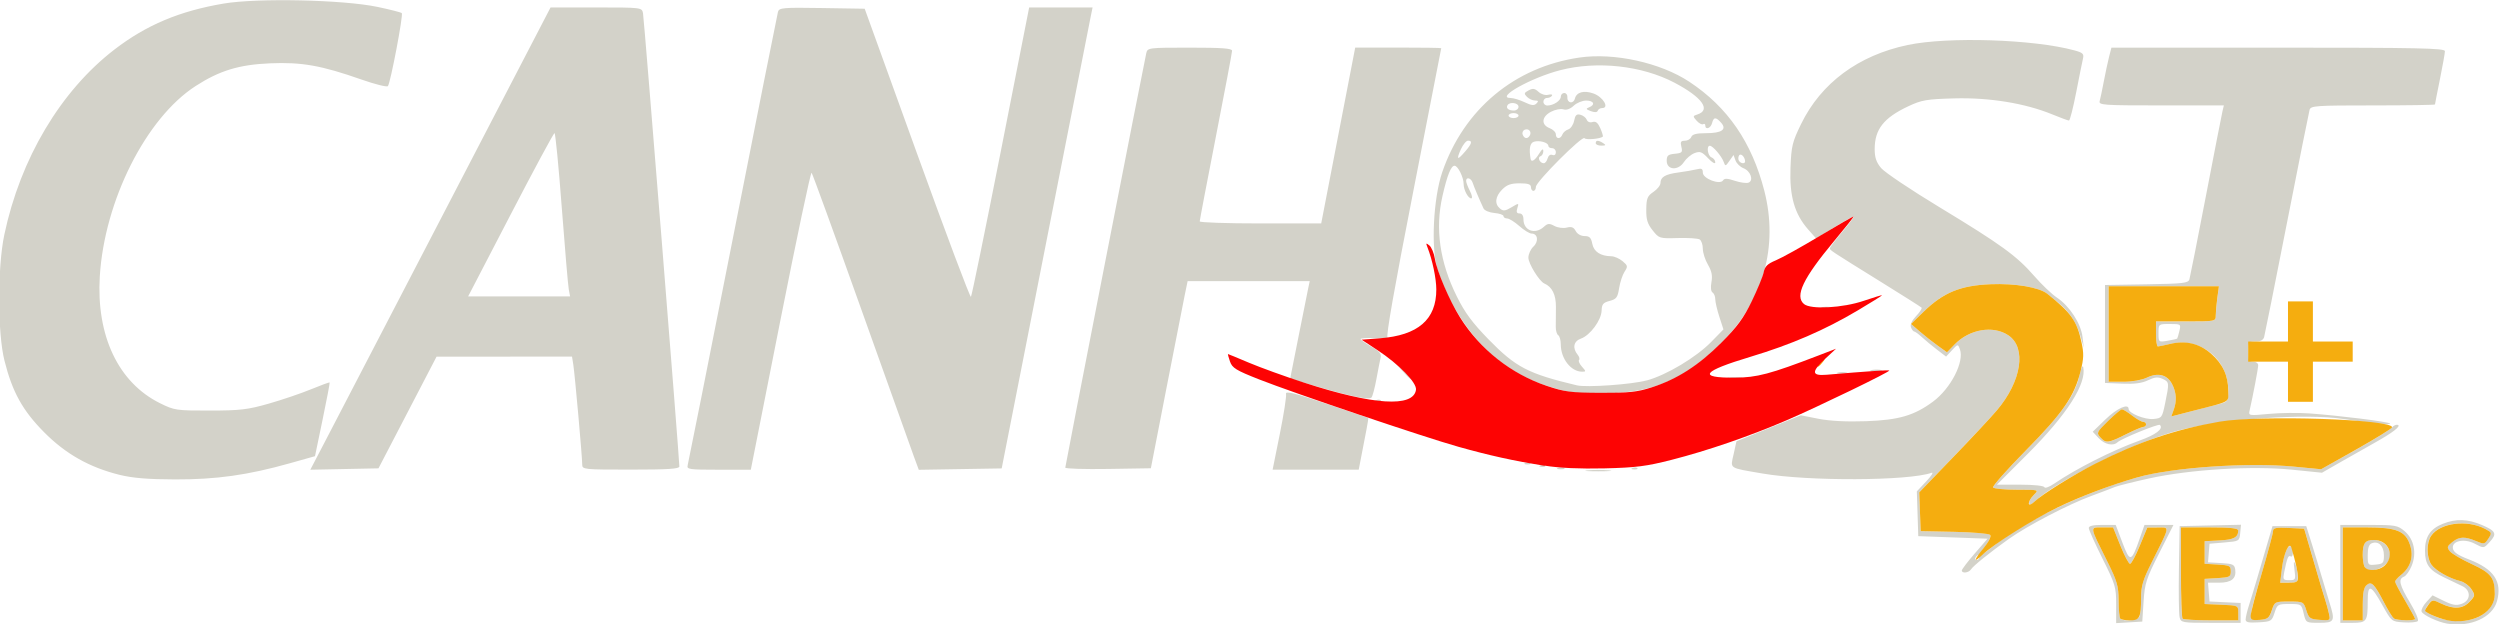 <svg xmlns:inkscape="http://www.inkscape.org/namespaces/inkscape" xmlns:sodipodi="http://sodipodi.sourceforge.net/DTD/sodipodi-0.dtd" xmlns="http://www.w3.org/2000/svg" xmlns:svg="http://www.w3.org/2000/svg" width="229.282" height="57.245" viewBox="0 0 60.664 15.146" id="svg1" xml:space="preserve" inkscape:version="1.3.2 (091e20e, 2023-11-25, custom)" sodipodi:docname="Canhost-Logo-White-small-25-transparent.svg">  <defs id="defs1"></defs>  <g inkscape:label="Layer 1" inkscape:groupmode="layer" id="layer1" transform="translate(-85.896,-72.003)">    <g id="g51" transform="matrix(0.927,0,0,0.935,3.476,31.966)">      <path style="fill:#d3d2c9" d="m 152.974,59.006 c -0.245,-0.039 -0.64,-0.223 -0.675,-0.313 -0.017,-0.044 0.041,-0.157 0.128,-0.251 l 0.159,-0.171 0.292,0.142 c 0.23,0.112 0.33,0.128 0.471,0.078 0.239,-0.084 0.249,-0.348 0.017,-0.459 -0.09,-0.043 -0.305,-0.145 -0.478,-0.227 -0.392,-0.186 -0.5,-0.336 -0.5,-0.694 0,-0.359 0.137,-0.565 0.462,-0.695 0.35,-0.14 0.659,-0.13 1.042,0.035 0.355,0.153 0.386,0.224 0.189,0.436 -0.158,0.17 -0.148,0.169 -0.397,0.041 -0.27,-0.14 -0.594,-0.071 -0.566,0.121 0.015,0.102 0.124,0.177 0.422,0.291 0.654,0.249 0.873,0.573 0.733,1.082 -0.116,0.421 -0.694,0.681 -1.298,0.584 z m 1.059,-0.348 c 0.122,-0.134 0.179,-0.268 0.179,-0.42 0,-0.425 -0.096,-0.549 -0.604,-0.781 -0.261,-0.119 -0.517,-0.267 -0.569,-0.33 -0.084,-0.101 -0.078,-0.127 0.057,-0.237 0.182,-0.147 0.328,-0.154 0.624,-0.03 0.211,0.088 0.227,0.085 0.324,-0.063 0.098,-0.15 0.094,-0.16 -0.087,-0.254 -0.473,-0.245 -1.174,-0.156 -1.409,0.179 -0.127,0.182 -0.125,0.564 0.004,0.749 0.109,0.156 0.469,0.359 0.761,0.429 0.098,0.024 0.227,0.117 0.286,0.207 0.103,0.157 0.101,0.172 -0.043,0.325 -0.178,0.19 -0.419,0.206 -0.745,0.051 -0.221,-0.105 -0.235,-0.105 -0.326,0.016 -0.135,0.178 -0.128,0.192 0.145,0.31 0.511,0.221 1.123,0.155 1.402,-0.152 z m -9.729,-0.148 c 0,-0.453 -0.021,-0.523 -0.358,-1.193 -0.197,-0.391 -0.358,-0.748 -0.359,-0.793 -5.3e-4,-0.055 0.113,-0.081 0.352,-0.081 h 0.353 l 0.176,0.46 c 0.199,0.522 0.234,0.513 0.457,-0.118 l 0.121,-0.342 h 0.379 0.379 l -0.374,0.733 c -0.34,0.666 -0.377,0.781 -0.408,1.255 l -0.034,0.521 -0.342,0.02 -0.342,0.02 z m 0.612,0.306 c 0.022,-0.057 0.04,-0.271 0.04,-0.477 0,-0.31 0.047,-0.467 0.278,-0.924 0.492,-0.974 0.481,-0.909 0.161,-0.907 l -0.276,0.002 -0.196,0.47 c -0.108,0.259 -0.223,0.471 -0.256,0.471 -0.034,3.8e-4 -0.147,-0.212 -0.252,-0.472 l -0.191,-0.473 h -0.284 c -0.333,0 -0.34,-0.053 0.13,0.88 0.26,0.516 0.296,0.638 0.298,1.016 0.001,0.236 0.022,0.449 0.045,0.473 0.088,0.088 0.464,0.044 0.504,-0.06 z m 1.049,0.022 c -0.02,-0.081 -0.028,-0.645 -0.018,-1.255 l 0.019,-1.108 0.803,-0.018 0.803,-0.018 -0.021,0.214 c -0.02,0.211 -0.025,0.214 -0.412,0.246 l -0.391,0.033 -0.02,0.241 -0.02,0.241 0.346,0.02 c 0.305,0.017 0.349,0.038 0.367,0.17 0.033,0.232 -0.101,0.339 -0.424,0.339 h -0.289 l 0.02,0.244 0.02,0.244 0.407,0.019 0.407,0.019 v 0.258 0.258 h -0.781 c -0.756,0 -0.782,-0.005 -0.817,-0.147 z m 1.533,-0.111 c 0,-0.192 -4.3e-4,-0.193 -0.44,-0.212 l -0.44,-0.019 v -0.326 -0.326 l 0.342,-0.02 c 0.312,-0.018 0.342,-0.033 0.342,-0.176 0,-0.142 -0.03,-0.158 -0.342,-0.176 l -0.342,-0.02 v -0.293 -0.293 l 0.39,-0.02 c 0.373,-0.019 0.487,-0.079 0.489,-0.257 7.5e-4,-0.061 -0.192,-0.081 -0.749,-0.081 h -0.75 v 1.163 c 0,0.639 0.02,1.182 0.043,1.206 0.024,0.024 0.361,0.043 0.75,0.043 h 0.706 z m 0.196,0.166 c 0,-0.054 0.041,-0.225 0.091,-0.378 0.05,-0.154 0.151,-0.485 0.225,-0.736 0.073,-0.251 0.19,-0.647 0.26,-0.88 l 0.126,-0.424 h 0.442 0.442 l 0.144,0.456 c 0.079,0.251 0.196,0.632 0.258,0.847 0.063,0.215 0.154,0.517 0.203,0.67 0.158,0.495 0.138,0.536 -0.263,0.536 -0.352,0 -0.352,0 -0.41,-0.244 -0.057,-0.241 -0.063,-0.244 -0.373,-0.244 -0.302,0 -0.318,0.009 -0.389,0.228 -0.071,0.218 -0.088,0.229 -0.416,0.248 -0.271,0.016 -0.342,-8.43e-4 -0.342,-0.079 z m 0.685,-0.234 c 0.076,-0.226 0.081,-0.228 0.453,-0.228 0.373,0 0.377,0.002 0.451,0.228 0.067,0.208 0.098,0.23 0.353,0.248 0.275,0.02 0.279,0.018 0.239,-0.163 -0.022,-0.101 -0.065,-0.256 -0.095,-0.346 -0.03,-0.09 -0.132,-0.427 -0.227,-0.75 -0.095,-0.323 -0.207,-0.704 -0.25,-0.847 l -0.077,-0.261 -0.407,-0.019 c -0.334,-0.016 -0.407,-0.001 -0.407,0.082 0,0.056 -0.132,0.544 -0.293,1.085 -0.365,1.225 -0.366,1.246 -0.054,1.219 0.208,-0.018 0.249,-0.05 0.315,-0.248 z m 0.264,-1.092 c 0.046,-0.373 0.164,-0.641 0.246,-0.559 0.067,0.067 0.051,0.295 -0.017,0.252 -0.062,-0.038 -0.094,0.039 -0.168,0.405 -0.04,0.197 -0.03,0.212 0.131,0.212 0.167,0 0.172,-0.011 0.136,-0.277 -0.027,-0.196 -0.021,-0.239 0.022,-0.147 0.033,0.072 0.062,0.211 0.065,0.31 0.004,0.163 -0.017,0.179 -0.228,0.179 h -0.233 z m 1.528,0.147 v -1.271 h 0.745 c 0.701,0 0.756,0.01 0.94,0.164 0.248,0.209 0.32,0.57 0.181,0.904 -0.055,0.131 -0.144,0.255 -0.2,0.276 -0.156,0.06 -0.118,0.216 0.161,0.675 0.141,0.232 0.232,0.447 0.202,0.477 -0.03,0.03 -0.197,0.045 -0.37,0.034 -0.315,-0.02 -0.317,-0.022 -0.553,-0.441 -0.308,-0.547 -0.388,-0.569 -0.388,-0.112 0,0.527 -0.027,0.565 -0.398,0.565 h -0.319 z m 0.587,0.79 c 0,-0.296 0.029,-0.44 0.101,-0.5 0.128,-0.107 0.203,-0.032 0.46,0.459 0.103,0.197 0.217,0.38 0.253,0.406 0.077,0.056 0.555,0.067 0.555,0.012 0,-0.021 -0.117,-0.235 -0.261,-0.476 -0.143,-0.241 -0.261,-0.462 -0.261,-0.491 0,-0.029 0.069,-0.107 0.154,-0.173 0.251,-0.198 0.336,-0.477 0.237,-0.778 -0.12,-0.362 -0.352,-0.456 -1.134,-0.456 h -0.626 v 1.206 1.206 h 0.261 0.261 z m 0.04,-0.991 c -0.022,-0.057 -0.04,-0.186 -0.04,-0.288 0,-0.31 0.061,-0.391 0.297,-0.391 0.231,0 0.42,0.183 0.42,0.406 0,0.291 -0.581,0.526 -0.677,0.274 z m 0.515,-0.281 c 0,-0.241 -0.141,-0.38 -0.317,-0.313 -0.075,0.029 -0.107,0.121 -0.107,0.308 0,0.262 0.004,0.267 0.212,0.246 0.193,-0.019 0.212,-0.04 0.212,-0.241 z m -11.049,0.394 c 0,-0.03 0.152,-0.228 0.337,-0.44 l 0.337,-0.385 -0.907,-0.033 -0.907,-0.033 -0.019,-0.581 -0.019,-0.581 0.247,-0.26 c 0.136,-0.143 0.199,-0.243 0.139,-0.222 -0.605,0.212 -3.23,0.223 -4.423,0.019 -0.906,-0.155 -0.845,-0.115 -0.758,-0.504 l 0.074,-0.333 0.843,-0.337 0.843,-0.337 0.461,0.09 c 0.299,0.058 0.735,0.081 1.243,0.063 0.86,-0.03 1.263,-0.147 1.756,-0.509 0.465,-0.342 0.823,-1.034 0.703,-1.358 -0.052,-0.14 -0.052,-0.14 -0.207,0.025 l -0.155,0.165 -0.234,-0.177 c -0.128,-0.097 -0.307,-0.244 -0.396,-0.325 -0.089,-0.082 -0.181,-0.149 -0.205,-0.149 -0.023,0 -0.061,-0.049 -0.084,-0.108 -0.027,-0.069 0.022,-0.175 0.135,-0.293 0.097,-0.101 0.161,-0.2 0.142,-0.219 -0.019,-0.019 -0.501,-0.322 -1.071,-0.672 -1.338,-0.823 -1.329,-0.817 -1.329,-0.869 0,-0.024 0.145,-0.214 0.323,-0.422 0.177,-0.208 0.313,-0.388 0.301,-0.4 -0.012,-0.012 -0.238,0.112 -0.502,0.275 l -0.48,0.296 -0.211,-0.237 c -0.356,-0.401 -0.49,-0.864 -0.462,-1.594 0.022,-0.571 0.047,-0.672 0.277,-1.141 0.524,-1.065 1.501,-1.783 2.792,-2.052 1.06,-0.22 3.291,-0.149 4.363,0.14 0.22,0.059 0.254,0.091 0.225,0.212 -0.019,0.078 -0.099,0.473 -0.178,0.876 -0.079,0.403 -0.164,0.733 -0.189,0.733 -0.025,0 -0.222,-0.072 -0.438,-0.16 -0.711,-0.289 -1.646,-0.44 -2.562,-0.415 -0.728,0.02 -0.856,0.042 -1.206,0.205 -0.644,0.3 -0.88,0.598 -0.88,1.111 0,0.218 0.042,0.342 0.168,0.492 0.093,0.11 0.777,0.566 1.521,1.012 1.626,0.977 2.025,1.264 2.488,1.79 0.194,0.221 0.461,0.473 0.593,0.56 0.33,0.218 0.629,0.673 0.67,1.019 l 0.034,0.284 -0.089,-0.305 c -0.105,-0.359 -0.288,-0.631 -0.579,-0.865 -0.116,-0.093 -0.245,-0.196 -0.286,-0.229 -0.211,-0.171 -0.839,-0.277 -1.482,-0.251 -0.793,0.032 -1.239,0.213 -1.758,0.714 l -0.329,0.317 0.225,0.193 c 0.124,0.106 0.336,0.272 0.471,0.368 l 0.246,0.175 0.197,-0.202 c 0.389,-0.397 1.006,-0.504 1.405,-0.242 0.488,0.32 0.354,1.194 -0.301,1.955 -0.154,0.179 -0.674,0.73 -1.154,1.225 l -0.874,0.899 0.019,0.503 0.019,0.503 0.879,0.018 c 0.483,0.01 0.905,0.044 0.936,0.076 0.033,0.033 -0.017,0.156 -0.121,0.291 -0.216,0.283 -0.164,0.298 0.157,0.043 0.897,-0.71 2.367,-1.412 3.82,-1.823 0.914,-0.259 2.9,-0.394 4.1,-0.279 l 0.711,0.068 0.887,-0.492 c 0.488,-0.271 0.921,-0.536 0.964,-0.589 0.043,-0.053 0.114,-0.085 0.158,-0.07 0.091,0.03 -0.136,0.203 -0.609,0.465 -0.17,0.094 -0.549,0.307 -0.843,0.473 l -0.534,0.303 -0.787,-0.079 c -1.046,-0.105 -2.669,-0.006 -3.737,0.227 -0.421,0.092 -0.824,0.192 -0.896,0.222 -0.072,0.03 -0.35,0.135 -0.619,0.233 -0.598,0.218 -1.68,0.777 -2.157,1.114 -0.502,0.355 -0.931,0.697 -0.992,0.792 -0.059,0.091 -0.241,0.111 -0.241,0.026 z m 0.456,-0.336 c 0,-0.036 -0.013,-0.065 -0.029,-0.065 -0.016,0 -0.047,0.029 -0.069,0.065 -0.022,0.036 -0.009,0.065 0.029,0.065 0.038,0 0.069,-0.029 0.069,-0.065 z m 1.304,-1.434 c 0,-0.036 0.059,-0.124 0.13,-0.196 0.13,-0.13 0.13,-0.13 -0.452,-0.13 -0.321,0 -0.599,-0.026 -0.619,-0.059 -0.02,-0.032 0.367,-0.465 0.86,-0.962 0.939,-0.945 1.286,-1.43 1.405,-1.962 0.038,-0.17 0.08,-0.261 0.094,-0.201 0.095,0.428 -0.424,1.233 -1.454,2.254 l -0.806,0.799 h 0.611 c 0.353,0 0.62,0.028 0.633,0.066 0.012,0.036 0.127,-0.006 0.256,-0.093 0.565,-0.384 1.53,-0.867 2.222,-1.113 0.443,-0.157 0.646,-0.31 0.545,-0.411 -0.037,-0.037 -1.013,0.358 -1.108,0.449 -0.114,0.109 -0.338,0.061 -0.495,-0.106 l -0.156,-0.166 0.337,-0.323 c 0.299,-0.287 0.603,-0.422 0.603,-0.268 0,0.111 0.427,0.282 0.65,0.26 0.22,-0.021 0.228,-0.033 0.307,-0.413 0.11,-0.531 0.108,-0.547 -0.068,-0.628 -0.12,-0.055 -0.206,-0.047 -0.382,0.037 -0.16,0.076 -0.36,0.102 -0.676,0.088 l -0.449,-0.019 v -1.271 -1.271 l 1.088,-0.018 c 0.965,-0.016 1.092,-0.031 1.122,-0.13 0.018,-0.062 0.213,-1.037 0.432,-2.166 0.219,-1.129 0.414,-2.119 0.434,-2.2 l 0.035,-0.147 h -1.641 c -1.532,0 -1.639,-0.008 -1.609,-0.114 0.018,-0.063 0.066,-0.29 0.107,-0.505 0.041,-0.215 0.103,-0.501 0.137,-0.636 l 0.063,-0.244 h 4.365 c 3.683,0 4.365,0.014 4.365,0.091 0,0.05 -0.059,0.376 -0.13,0.724 -0.072,0.348 -0.13,0.645 -0.13,0.659 0,0.014 -0.731,0.025 -1.625,0.025 -1.492,0 -1.628,0.009 -1.658,0.114 -0.018,0.063 -0.286,1.39 -0.595,2.95 -0.309,1.56 -0.577,2.887 -0.595,2.95 -0.022,0.075 -0.098,0.114 -0.224,0.114 -0.18,0 -0.191,0.016 -0.191,0.261 0,0.217 0.022,0.261 0.13,0.261 0.072,0 0.13,0.042 0.13,0.094 0,0.081 -0.134,0.78 -0.226,1.18 -0.029,0.128 -0.012,0.131 0.505,0.082 0.295,-0.028 0.77,-0.033 1.057,-0.013 0.784,0.056 2.069,0.215 2.113,0.262 0.042,0.045 -0.481,-0.005 -1.22,-0.117 -0.99,-0.15 -3.123,-0.003 -4.315,0.298 -1.091,0.276 -3.2,1.31 -3.769,1.848 -0.104,0.099 -0.142,0.103 -0.142,0.016 z m 2.532,-1.76 c 0.217,-0.108 0.425,-0.196 0.463,-0.196 0.038,0 0.069,-0.029 0.069,-0.065 0,-0.036 -0.034,-0.065 -0.075,-0.065 -0.041,0 -0.171,-0.073 -0.289,-0.163 -0.118,-0.09 -0.238,-0.163 -0.267,-0.163 -0.029,1.9e-5 -0.193,0.136 -0.365,0.303 -0.296,0.287 -0.306,0.309 -0.202,0.424 0.146,0.161 0.204,0.155 0.666,-0.075 z m 2.439,-0.788 c 0.235,-0.062 0.244,-0.075 0.244,-0.347 0,-0.822 -0.735,-1.404 -1.532,-1.212 -0.143,0.035 -0.283,0.064 -0.31,0.064 -0.027,8.56e-4 -0.049,-0.145 -0.049,-0.324 v -0.326 h 0.782 c 0.779,0 0.782,-7.17e-4 0.782,-0.154 0,-0.085 0.019,-0.29 0.041,-0.456 l 0.042,-0.302 h -1.443 -1.443 v 1.239 1.239 h 0.389 c 0.225,0 0.483,-0.045 0.612,-0.107 0.29,-0.139 0.533,-0.076 0.66,0.169 0.113,0.219 0.126,0.444 0.038,0.676 l -0.061,0.161 0.501,-0.128 c 0.276,-0.07 0.611,-0.157 0.746,-0.192 z m -1.093,-1.702 c 0.008,-0.011 0.035,-0.1 0.058,-0.198 0.042,-0.175 0.037,-0.179 -0.252,-0.179 -0.295,0 -0.295,0 -0.295,0.237 0,0.236 0.001,0.237 0.236,0.198 0.13,-0.021 0.243,-0.047 0.252,-0.057 z m -53.862,3.538 c -0.789,-0.194 -1.413,-0.543 -1.976,-1.107 -0.562,-0.562 -0.831,-1.044 -1.037,-1.858 -0.182,-0.718 -0.184,-2.417 -0.004,-3.265 0.42,-1.977 1.475,-3.735 2.886,-4.81 0.835,-0.636 1.704,-0.998 2.857,-1.191 0.886,-0.148 3.123,-0.1 4.022,0.086 0.332,0.069 0.62,0.142 0.64,0.162 0.044,0.044 -0.297,1.819 -0.364,1.895 -0.026,0.029 -0.337,-0.048 -0.691,-0.171 -1.053,-0.366 -1.564,-0.456 -2.395,-0.421 -0.812,0.035 -1.321,0.189 -1.946,0.589 -1.298,0.83 -2.387,2.974 -2.509,4.937 -0.096,1.545 0.486,2.761 1.578,3.296 0.375,0.184 0.424,0.191 1.302,0.19 0.796,-0.001 0.993,-0.024 1.543,-0.18 0.347,-0.098 0.844,-0.265 1.105,-0.372 0.261,-0.106 0.481,-0.186 0.489,-0.178 0.008,0.008 -0.075,0.442 -0.185,0.964 l -0.199,0.95 -0.659,0.184 c -1.105,0.308 -1.924,0.422 -3.006,0.419 -0.711,-0.002 -1.107,-0.035 -1.452,-0.119 z m 38.43,-0.117 c 0.152,-0.014 0.402,-0.014 0.554,0 0.152,0.014 0.028,0.025 -0.277,0.025 -0.305,0 -0.429,-0.011 -0.277,-0.025 z M 97.368,54.375 c 0.185,-0.351 1.6,-3.05 3.145,-5.999 l 2.809,-5.362 h 1.195 c 1.187,0 1.195,9.8e-4 1.225,0.147 0.028,0.137 0.954,11.589 0.952,11.766 -8.1e-4,0.062 -0.299,0.081 -1.272,0.081 -1.243,0 -1.271,-0.003 -1.271,-0.135 0,-0.194 -0.193,-2.334 -0.233,-2.586 l -0.034,-0.212 -1.773,0.001 -1.773,0.001 -0.76,1.449 -0.76,1.449 -0.892,0.018 -0.892,0.018 z m 6.431,-4.043 c -0.019,-0.099 -0.101,-1.052 -0.183,-2.119 -0.081,-1.067 -0.167,-1.939 -0.19,-1.939 -0.023,0 -0.541,0.953 -1.151,2.119 l -1.11,2.119 h 1.334 1.334 z m 3.112,4.563 c 0.018,-0.063 0.55,-2.71 1.182,-5.883 0.632,-3.173 1.164,-5.821 1.182,-5.885 0.031,-0.106 0.129,-0.114 1.152,-0.098 l 1.118,0.018 1.371,3.761 c 0.754,2.068 1.388,3.741 1.41,3.716 0.022,-0.025 0.373,-1.725 0.782,-3.777 l 0.742,-3.732 h 0.83 0.83 l -0.044,0.212 c -0.024,0.117 -0.559,2.808 -1.189,5.981 l -1.146,5.769 -1.085,0.018 -1.085,0.018 -0.128,-0.344 c -0.07,-0.189 -0.692,-1.913 -1.381,-3.831 -0.69,-1.918 -1.273,-3.509 -1.297,-3.534 -0.024,-0.026 -0.391,1.698 -0.817,3.83 l -0.774,3.877 h -0.843 c -0.772,0 -0.84,-0.01 -0.809,-0.114 z m 9.884,0.065 c 0,-0.051 2.053,-10.469 2.12,-10.756 0.034,-0.145 0.047,-0.147 1.141,-0.147 0.843,0 1.107,0.019 1.106,0.081 -4.3e-4,0.045 -0.191,1.048 -0.424,2.228 -0.233,1.181 -0.423,2.171 -0.423,2.2 0,0.029 0.716,0.053 1.59,0.053 h 1.59 l 0.445,-2.282 0.445,-2.282 h 1.126 c 0.62,0 1.126,0.007 1.126,0.016 -4.1e-4,0.009 -0.333,1.695 -0.738,3.747 -0.488,2.469 -0.714,3.742 -0.667,3.764 0.039,0.019 -0.111,0.025 -0.333,0.014 -0.222,-0.011 -0.39,0.003 -0.373,0.03 0.017,0.027 0.149,0.116 0.293,0.197 0.202,0.114 0.255,0.178 0.231,0.28 -0.017,0.073 -0.067,0.323 -0.11,0.556 -0.043,0.233 -0.101,0.449 -0.129,0.479 -0.061,0.068 -0.523,-0.025 -1.438,-0.29 l -0.691,-0.2 0.218,-1.086 c 0.12,-0.598 0.235,-1.167 0.256,-1.266 l 0.038,-0.179 h -1.598 -1.598 l -0.078,0.375 c -0.043,0.206 -0.259,1.299 -0.481,2.428 l -0.403,2.053 -1.121,0.018 c -0.616,0.01 -1.121,-0.006 -1.121,-0.035 z m 5.617,-0.88 c 0.104,-0.511 0.177,-0.977 0.162,-1.035 -0.021,-0.085 0.196,-0.032 1.057,0.254 0.596,0.198 1.089,0.364 1.095,0.368 0.006,0.004 -0.014,0.14 -0.046,0.301 -0.032,0.161 -0.09,0.461 -0.13,0.667 l -0.073,0.375 h -1.127 -1.127 z m 7.274,0.886 c 0.045,-0.018 0.118,-0.018 0.163,0 0.045,0.018 0.008,0.033 -0.082,0.033 -0.09,0 -0.126,-0.015 -0.082,-0.033 z m 1.96,-0.001 c 0.047,-0.019 0.103,-0.017 0.125,0.005 0.022,0.022 -0.017,0.037 -0.086,0.034 -0.076,-0.003 -0.091,-0.019 -0.039,-0.039 z m -2.412,-0.065 c 0.047,-0.019 0.103,-0.017 0.125,0.005 0.022,0.022 -0.017,0.037 -0.086,0.034 -0.076,-0.003 -0.091,-0.019 -0.039,-0.039 z m -0.391,-0.065 c 0.047,-0.019 0.103,-0.017 0.125,0.005 0.022,0.022 -0.017,0.037 -0.086,0.034 -0.076,-0.003 -0.091,-0.019 -0.039,-0.039 z m -3.911,-1.63 c 0.047,-0.019 0.103,-0.017 0.125,0.005 0.022,0.022 -0.017,0.037 -0.086,0.034 -0.076,-0.003 -0.091,-0.019 -0.039,-0.039 z m 4.787,-0.278 c -0.64,-0.173 -0.996,-0.338 -1.493,-0.693 -0.728,-0.519 -1.36,-1.43 -1.687,-2.429 -0.175,-0.534 -0.11,-1.841 0.125,-2.519 0.564,-1.627 1.89,-2.726 3.589,-2.972 0.909,-0.132 2.123,0.133 2.879,0.629 1.003,0.658 1.635,1.569 1.962,2.828 0.375,1.448 -0.027,2.861 -1.126,3.948 -0.948,0.938 -1.711,1.273 -2.993,1.312 -0.628,0.02 -0.875,-8.31e-4 -1.255,-0.103 z m 2.298,-0.233 c 0.519,-0.141 1.293,-0.6 1.688,-1.001 l 0.319,-0.324 -0.107,-0.327 c -0.059,-0.18 -0.107,-0.385 -0.107,-0.457 0,-0.072 -0.032,-0.15 -0.071,-0.174 -0.043,-0.027 -0.054,-0.132 -0.029,-0.269 0.031,-0.166 0.007,-0.285 -0.092,-0.453 -0.074,-0.125 -0.134,-0.312 -0.134,-0.415 0,-0.103 -0.037,-0.211 -0.082,-0.239 -0.045,-0.028 -0.302,-0.045 -0.571,-0.037 -0.482,0.014 -0.492,0.011 -0.661,-0.2 -0.137,-0.171 -0.17,-0.282 -0.166,-0.545 0.004,-0.286 0.029,-0.346 0.188,-0.453 0.101,-0.067 0.183,-0.17 0.183,-0.229 2.8e-4,-0.156 0.126,-0.23 0.473,-0.275 0.17,-0.022 0.383,-0.059 0.473,-0.081 0.132,-0.033 0.163,-0.017 0.163,0.086 0,0.156 0.452,0.326 0.53,0.2 0.035,-0.056 0.112,-0.054 0.307,0.011 0.143,0.047 0.305,0.069 0.358,0.049 0.143,-0.055 0.056,-0.304 -0.131,-0.375 -0.086,-0.033 -0.179,-0.123 -0.208,-0.201 l -0.052,-0.142 -0.107,0.152 c -0.101,0.144 -0.109,0.146 -0.151,0.027 -0.053,-0.149 -0.286,-0.419 -0.362,-0.419 -0.095,0 -0.057,0.264 0.044,0.302 0.054,0.021 0.098,0.078 0.098,0.128 0,0.052 -0.079,0.008 -0.188,-0.106 -0.161,-0.169 -0.211,-0.187 -0.355,-0.133 -0.092,0.035 -0.217,0.14 -0.278,0.233 -0.151,0.23 -0.45,0.208 -0.45,-0.033 0,-0.136 0.035,-0.166 0.212,-0.183 0.189,-0.018 0.208,-0.038 0.172,-0.179 -0.032,-0.129 -0.015,-0.159 0.091,-0.159 0.072,0 0.147,-0.044 0.168,-0.098 0.027,-0.07 0.136,-0.098 0.385,-0.098 0.414,0 0.554,-0.097 0.395,-0.273 -0.138,-0.152 -0.194,-0.149 -0.236,0.012 -0.035,0.135 -0.177,0.184 -0.177,0.061 0,-0.038 -0.025,-0.053 -0.057,-0.034 -0.031,0.019 -0.107,-0.02 -0.168,-0.088 -0.105,-0.116 -0.104,-0.125 0.018,-0.164 0.365,-0.116 0.123,-0.447 -0.599,-0.824 -0.854,-0.445 -2.025,-0.572 -2.991,-0.325 -0.763,0.195 -1.71,0.722 -1.299,0.722 0.075,0 0.24,0.05 0.367,0.11 0.179,0.085 0.249,0.093 0.309,0.033 0.06,-0.06 0.051,-0.078 -0.038,-0.078 -0.064,0 -0.158,-0.043 -0.21,-0.095 -0.083,-0.083 -0.077,-0.104 0.043,-0.168 0.11,-0.059 0.162,-0.051 0.26,0.038 0.07,0.064 0.179,0.096 0.255,0.076 0.073,-0.019 0.116,-0.008 0.096,0.024 -0.02,0.033 -0.079,0.059 -0.13,0.059 -0.052,0 -0.094,0.044 -0.094,0.098 0,0.054 0.046,0.098 0.102,0.098 0.161,0 0.354,-0.126 0.354,-0.23 0,-0.053 0.041,-0.095 0.09,-0.095 0.05,0 0.086,0.048 0.082,0.107 -0.013,0.158 0.157,0.189 0.197,0.036 0.043,-0.166 0.236,-0.218 0.484,-0.131 0.252,0.088 0.427,0.379 0.228,0.379 -0.051,0 -0.103,0.031 -0.115,0.069 -0.015,0.044 -0.078,0.048 -0.179,0.011 -0.13,-0.048 -0.138,-0.065 -0.048,-0.099 0.172,-0.066 0.125,-0.176 -0.075,-0.176 -0.101,0 -0.248,0.06 -0.327,0.134 -0.091,0.085 -0.19,0.12 -0.27,0.094 -0.069,-0.022 -0.215,0.006 -0.324,0.063 -0.247,0.128 -0.265,0.338 -0.036,0.425 0.09,0.034 0.163,0.107 0.163,0.161 0,0.127 0.123,0.13 0.171,0.004 0.02,-0.052 0.089,-0.112 0.153,-0.132 0.064,-0.02 0.134,-0.122 0.154,-0.225 0.03,-0.148 0.065,-0.181 0.166,-0.155 0.071,0.018 0.145,0.077 0.165,0.129 0.022,0.057 0.084,0.081 0.152,0.059 0.083,-0.026 0.139,0.018 0.203,0.162 0.048,0.109 0.077,0.207 0.065,0.218 -0.071,0.059 -0.448,0.09 -0.479,0.04 -0.05,-0.081 -1.272,1.131 -1.272,1.262 0,0.058 -0.029,0.105 -0.065,0.105 -0.036,0 -0.065,-0.044 -0.065,-0.098 0,-0.073 -0.076,-0.098 -0.296,-0.098 -0.228,0 -0.333,0.037 -0.456,0.16 -0.183,0.183 -0.206,0.373 -0.058,0.495 0.085,0.07 0.136,0.065 0.3,-0.032 0.196,-0.116 0.198,-0.116 0.154,0.021 -0.032,0.101 -0.016,0.138 0.058,0.138 0.063,0 0.102,0.057 0.102,0.15 0,0.295 0.302,0.407 0.533,0.198 0.102,-0.092 0.143,-0.096 0.277,-0.024 0.088,0.047 0.231,0.066 0.323,0.043 0.125,-0.031 0.182,-0.01 0.235,0.089 0.041,0.077 0.137,0.131 0.232,0.131 0.129,0 0.171,0.041 0.202,0.201 0.041,0.206 0.215,0.319 0.499,0.323 0.078,0.001 0.21,0.059 0.293,0.127 0.139,0.116 0.143,0.137 0.052,0.275 -0.054,0.082 -0.118,0.275 -0.142,0.427 -0.038,0.241 -0.071,0.284 -0.248,0.33 -0.17,0.044 -0.205,0.086 -0.21,0.252 -0.008,0.249 -0.301,0.642 -0.541,0.726 -0.193,0.067 -0.229,0.246 -0.085,0.42 0.042,0.051 0.058,0.112 0.035,0.135 -0.023,0.023 0.011,0.101 0.076,0.173 0.11,0.121 0.11,0.131 0.006,0.131 -0.293,0 -0.56,-0.338 -0.56,-0.71 0,-0.107 -0.03,-0.213 -0.066,-0.236 -0.036,-0.022 -0.066,-0.119 -0.065,-0.216 4.4e-4,-0.096 0.002,-0.328 0.004,-0.514 0.003,-0.322 -0.099,-0.526 -0.305,-0.614 -0.129,-0.055 -0.416,-0.516 -0.416,-0.669 0,-0.091 0.059,-0.22 0.132,-0.288 0.145,-0.135 0.115,-0.338 -0.049,-0.338 -0.054,0 -0.199,-0.088 -0.321,-0.196 -0.123,-0.108 -0.266,-0.196 -0.318,-0.196 -0.052,0 -0.096,-0.028 -0.096,-0.061 0,-0.034 -0.107,-0.07 -0.238,-0.081 -0.131,-0.011 -0.258,-0.064 -0.284,-0.118 -0.116,-0.246 -0.251,-0.564 -0.285,-0.668 -0.04,-0.123 -0.171,-0.158 -0.171,-0.046 0,0.038 0.045,0.155 0.1,0.261 0.055,0.106 0.07,0.192 0.035,0.192 -0.083,0 -0.2,-0.218 -0.2,-0.374 0,-0.173 -0.15,-0.472 -0.237,-0.473 -0.093,-6.42e-4 -0.191,0.242 -0.316,0.782 -0.197,0.851 -0.073,1.716 0.373,2.606 0.213,0.426 0.404,0.682 0.831,1.117 0.713,0.725 1.036,0.892 2.314,1.194 0.253,0.06 1.439,-0.023 1.825,-0.128 z m -1.336,-6.158 c 0,-0.082 0.069,-0.082 0.196,0 0.079,0.051 0.07,0.063 -0.049,0.064 -0.081,5.49e-4 -0.147,-0.028 -0.147,-0.064 z m -1.259,0.396 c 0.02,-0.075 0.07,-0.112 0.124,-0.091 0.055,0.021 0.091,-0.007 0.091,-0.07 0,-0.058 -0.044,-0.105 -0.098,-0.105 -0.054,0 -0.098,-0.027 -0.098,-0.061 0,-0.085 -0.237,-0.151 -0.378,-0.106 -0.104,0.033 -0.133,0.178 -0.087,0.444 0.017,0.1 0.112,0.044 0.22,-0.13 0.077,-0.124 0.112,-0.146 0.113,-0.071 9.5e-4,0.06 -0.033,0.12 -0.075,0.134 -0.088,0.029 -0.015,0.181 0.087,0.181 0.037,0 0.082,-0.057 0.1,-0.126 z m 5.169,0.077 c -0.002,-0.116 -0.114,-0.225 -0.158,-0.154 -0.025,0.04 -0.026,0.101 -0.004,0.137 0.047,0.076 0.163,0.088 0.162,0.016 z m -7.324,-0.261 c 0.174,-0.202 0.193,-0.277 0.07,-0.277 -0.046,0 -0.131,0.103 -0.188,0.228 -0.124,0.275 -0.089,0.289 0.117,0.049 z m 1.686,-0.407 c 0.059,-0.096 -0.023,-0.195 -0.128,-0.155 -0.05,0.019 -0.076,0.077 -0.056,0.128 0.041,0.108 0.127,0.12 0.184,0.027 z m -0.293,-0.521 c 0,-0.036 -0.059,-0.065 -0.13,-0.065 -0.072,0 -0.13,0.029 -0.13,0.065 0,0.036 0.059,0.065 0.13,0.065 0.072,0 0.13,-0.029 0.13,-0.065 z m 0,-0.228 c 0,-0.104 -0.229,-0.137 -0.288,-0.042 -0.048,0.078 0.026,0.139 0.168,0.139 0.066,0 0.12,-0.044 0.12,-0.098 z m -3.035,6.861 -0.191,-0.212 0.212,0.191 c 0.117,0.105 0.212,0.201 0.212,0.212 0,0.05 -0.054,0.006 -0.232,-0.191 z m 8.527,0.165 c 0.099,-0.015 0.26,-0.015 0.359,0 0.099,0.015 0.018,0.027 -0.179,0.027 -0.197,0 -0.278,-0.012 -0.179,-0.027 z m 2.868,-0.129 c 0.063,-0.016 0.165,-0.016 0.228,0 0.063,0.016 0.011,0.03 -0.114,0.03 -0.125,0 -0.177,-0.013 -0.114,-0.03 z m 0.881,-0.066 c 0.081,-0.016 0.198,-0.015 0.261,0.001 0.062,0.016 -0.004,0.029 -0.147,0.028 -0.143,-7.23e-4 -0.194,-0.014 -0.113,-0.03 z m -1.304,-1.63 c 0.081,-0.016 0.198,-0.015 0.261,0.001 0.062,0.016 -0.004,0.029 -0.147,0.028 -0.143,-7.23e-4 -0.194,-0.014 -0.113,-0.03 z" id="path53"></path>      <path style="fill:#f5ad0f" d="m 153.072,58.935 c -0.214,-0.021 -0.686,-0.207 -0.682,-0.269 0.001,-0.021 0.045,-0.096 0.098,-0.165 0.091,-0.121 0.105,-0.122 0.326,-0.016 0.326,0.156 0.567,0.139 0.745,-0.051 0.144,-0.153 0.146,-0.168 0.043,-0.325 -0.059,-0.09 -0.188,-0.184 -0.286,-0.207 -0.291,-0.07 -0.652,-0.273 -0.761,-0.429 -0.129,-0.185 -0.132,-0.567 -0.004,-0.749 0.234,-0.335 0.935,-0.424 1.409,-0.179 0.181,0.094 0.185,0.104 0.087,0.254 -0.097,0.149 -0.113,0.152 -0.324,0.063 -0.297,-0.124 -0.443,-0.117 -0.624,0.03 -0.135,0.109 -0.141,0.135 -0.057,0.237 0.052,0.063 0.308,0.211 0.569,0.33 0.508,0.232 0.604,0.355 0.604,0.781 0,0.45 -0.505,0.758 -1.141,0.696 z m -8.659,-0.058 c -0.024,-0.024 -0.044,-0.237 -0.045,-0.473 -0.002,-0.377 -0.038,-0.5 -0.298,-1.016 -0.47,-0.933 -0.462,-0.88 -0.13,-0.88 h 0.284 l 0.191,0.473 c 0.105,0.26 0.219,0.472 0.252,0.472 0.034,-3.8e-4 0.149,-0.212 0.256,-0.471 l 0.196,-0.47 0.276,-0.002 c 0.32,-0.002 0.331,-0.067 -0.161,0.907 -0.231,0.457 -0.278,0.613 -0.278,0.924 0,0.505 -0.037,0.58 -0.289,0.58 -0.116,0 -0.23,-0.02 -0.254,-0.043 z m 1.63,0 c -0.024,-0.024 -0.043,-0.567 -0.043,-1.206 v -1.163 h 0.75 c 0.557,0 0.749,0.021 0.749,0.081 -0.002,0.178 -0.116,0.238 -0.489,0.257 l -0.39,0.02 v 0.293 0.293 l 0.342,0.02 c 0.312,0.018 0.342,0.033 0.342,0.176 0,0.142 -0.03,0.158 -0.342,0.176 l -0.342,0.02 v 0.326 0.326 l 0.44,0.019 c 0.44,0.019 0.44,0.019 0.44,0.212 v 0.193 h -0.706 c -0.388,0 -0.726,-0.02 -0.75,-0.043 z m 1.782,-0.077 c 0,-0.07 0.132,-0.571 0.293,-1.111 0.161,-0.541 0.293,-1.029 0.293,-1.085 0,-0.083 0.073,-0.098 0.407,-0.082 l 0.407,0.019 0.077,0.261 c 0.043,0.143 0.155,0.525 0.25,0.847 0.095,0.323 0.197,0.66 0.227,0.75 0.03,0.09 0.073,0.245 0.095,0.346 0.04,0.181 0.036,0.183 -0.239,0.163 -0.255,-0.018 -0.286,-0.04 -0.353,-0.248 -0.073,-0.226 -0.077,-0.228 -0.451,-0.228 -0.373,0 -0.378,0.003 -0.453,0.228 -0.067,0.199 -0.107,0.231 -0.315,0.248 -0.201,0.017 -0.239,-1.47e-4 -0.239,-0.108 z m 1.239,-0.997 c 0,-0.119 -0.061,-0.393 -0.173,-0.768 -0.052,-0.176 -0.199,0.141 -0.247,0.533 l -0.046,0.375 h 0.233 c 0.194,0 0.233,-0.023 0.233,-0.139 z m 1.173,-0.089 v -1.206 h 0.626 c 0.782,0 1.015,0.094 1.134,0.456 0.1,0.301 0.015,0.58 -0.237,0.778 -0.085,0.067 -0.154,0.145 -0.154,0.173 0,0.029 0.117,0.25 0.261,0.491 0.143,0.241 0.261,0.456 0.261,0.476 0,0.055 -0.477,0.044 -0.555,-0.012 -0.036,-0.026 -0.15,-0.209 -0.253,-0.406 -0.257,-0.491 -0.332,-0.566 -0.46,-0.459 -0.072,0.06 -0.101,0.204 -0.101,0.5 v 0.416 h -0.261 -0.261 z m 1.108,-0.228 c 0.257,-0.257 0.081,-0.652 -0.29,-0.652 -0.235,0 -0.297,0.081 -0.297,0.391 0,0.102 0.018,0.231 0.04,0.288 0.056,0.146 0.39,0.13 0.547,-0.027 z m -10.522,-0.427 c 0.149,-0.182 0.219,-0.32 0.182,-0.357 -0.033,-0.033 -0.456,-0.069 -0.939,-0.079 l -0.879,-0.018 -0.019,-0.503 -0.019,-0.503 0.874,-0.899 c 0.481,-0.494 1,-1.045 1.154,-1.225 0.654,-0.761 0.789,-1.635 0.301,-1.955 -0.4,-0.262 -1.017,-0.156 -1.405,0.242 l -0.197,0.202 -0.246,-0.175 c -0.136,-0.096 -0.348,-0.262 -0.471,-0.368 l -0.225,-0.193 0.329,-0.317 c 0.52,-0.501 0.965,-0.682 1.758,-0.714 0.641,-0.026 1.267,0.079 1.482,0.249 0.622,0.493 0.772,0.702 0.891,1.244 0.068,0.308 0.064,0.429 -0.024,0.776 -0.164,0.644 -0.459,1.067 -1.428,2.043 -0.493,0.496 -0.88,0.929 -0.86,0.962 0.02,0.032 0.299,0.059 0.619,0.059 0.583,0 0.583,0 0.452,0.13 -0.188,0.188 -0.177,0.358 0.012,0.179 0.199,-0.188 1.041,-0.708 1.602,-0.989 1.121,-0.562 2.097,-0.889 3.243,-1.086 1.041,-0.179 4.585,-0.061 4.515,0.15 -0.011,0.033 -0.433,0.291 -0.938,0.573 l -0.918,0.512 -0.71,-0.068 c -1.2,-0.115 -3.186,0.021 -4.1,0.279 -0.689,0.195 -1.494,0.496 -2.086,0.78 -0.64,0.307 -1.685,0.959 -1.969,1.228 -0.245,0.232 -0.235,0.151 0.019,-0.16 z m 3.066,-2.889 c -0.104,-0.115 -0.094,-0.136 0.202,-0.424 0.171,-0.166 0.335,-0.303 0.365,-0.303 0.029,-2e-5 0.149,0.073 0.267,0.163 0.118,0.09 0.248,0.163 0.289,0.163 0.041,0 0.075,0.029 0.075,0.065 0,0.036 -0.031,0.065 -0.069,0.065 -0.038,0 -0.246,0.088 -0.463,0.196 -0.462,0.229 -0.52,0.236 -0.666,0.075 z m 1.918,-0.704 c 0.088,-0.232 0.076,-0.457 -0.038,-0.676 -0.127,-0.246 -0.369,-0.308 -0.66,-0.169 -0.13,0.062 -0.387,0.107 -0.612,0.107 h -0.389 V 51.489 50.25 h 1.443 1.443 l -0.042,0.302 c -0.023,0.166 -0.041,0.372 -0.041,0.456 0,0.153 -0.004,0.154 -0.782,0.154 h -0.782 v 0.326 c 0,0.179 0.022,0.325 0.049,0.324 0.027,-8.55e-4 0.166,-0.03 0.31,-0.064 0.409,-0.099 0.77,-0.017 1.074,0.243 0.312,0.267 0.458,0.576 0.458,0.97 0,0.318 0.105,0.26 -0.99,0.539 l -0.501,0.128 z m 2.995,-0.739 V 52.206 h -0.521 -0.521 V 51.945 51.684 h 0.521 0.521 v -0.521 -0.521 h 0.326 0.326 v 0.521 0.521 h 0.521 0.521 V 51.945 52.206 h -0.521 -0.521 v 0.521 0.521 h -0.326 -0.326 z m -12.32,-0.416 c 0,-0.014 0.051,-0.065 0.114,-0.114 0.103,-0.081 0.106,-0.079 0.025,0.025 -0.085,0.109 -0.139,0.143 -0.139,0.089 z" id="path52"></path>      <path style="fill:#fd0303" d="m 129.344,54.91 c -0.811,-0.13 -1.445,-0.268 -2.259,-0.495 -0.889,-0.247 -4.307,-1.393 -5.215,-1.748 -0.607,-0.237 -0.704,-0.297 -0.763,-0.465 -0.037,-0.106 -0.06,-0.193 -0.052,-0.193 0.008,0 0.254,0.101 0.547,0.224 0.293,0.123 0.943,0.357 1.445,0.518 1.81,0.583 2.862,0.65 2.929,0.186 0.026,-0.183 -0.447,-0.664 -1.016,-1.035 l -0.409,-0.266 0.478,-0.036 c 1.001,-0.076 1.481,-0.487 1.479,-1.268 -7.1e-4,-0.286 -0.104,-0.773 -0.232,-1.094 -0.045,-0.112 -0.038,-0.119 0.05,-0.048 0.056,0.045 0.121,0.2 0.144,0.344 0.051,0.321 0.385,1.091 0.662,1.529 0.523,0.825 1.339,1.463 2.264,1.771 0.474,0.158 0.636,0.178 1.416,0.181 0.736,0.003 0.955,-0.02 1.336,-0.142 0.665,-0.212 1.225,-0.568 1.821,-1.159 0.416,-0.412 0.583,-0.638 0.797,-1.076 0.149,-0.305 0.289,-0.642 0.311,-0.75 0.031,-0.154 0.099,-0.22 0.321,-0.312 0.155,-0.064 0.673,-0.349 1.151,-0.634 0.478,-0.285 0.876,-0.511 0.883,-0.503 0.007,0.008 -0.221,0.294 -0.508,0.634 -0.816,0.97 -1.039,1.432 -0.791,1.638 0.179,0.148 1.017,0.102 1.571,-0.086 0.26,-0.088 0.473,-0.152 0.473,-0.142 0,0.01 -0.286,0.187 -0.636,0.393 -0.866,0.51 -1.743,0.886 -2.806,1.203 -1.271,0.379 -1.4,0.548 -0.415,0.543 0.58,-0.003 0.927,-0.094 2.195,-0.577 l 0.456,-0.174 -0.277,0.255 c -0.375,0.346 -0.367,0.454 0.033,0.42 1.027,-0.087 1.616,-0.127 1.638,-0.11 0.035,0.028 -1.857,0.937 -2.693,1.294 -0.964,0.411 -2.06,0.785 -3.003,1.024 -0.661,0.168 -0.933,0.202 -1.76,0.222 -0.641,0.015 -1.18,-0.009 -1.564,-0.071 z" id="path51"></path>    </g>  </g></svg>